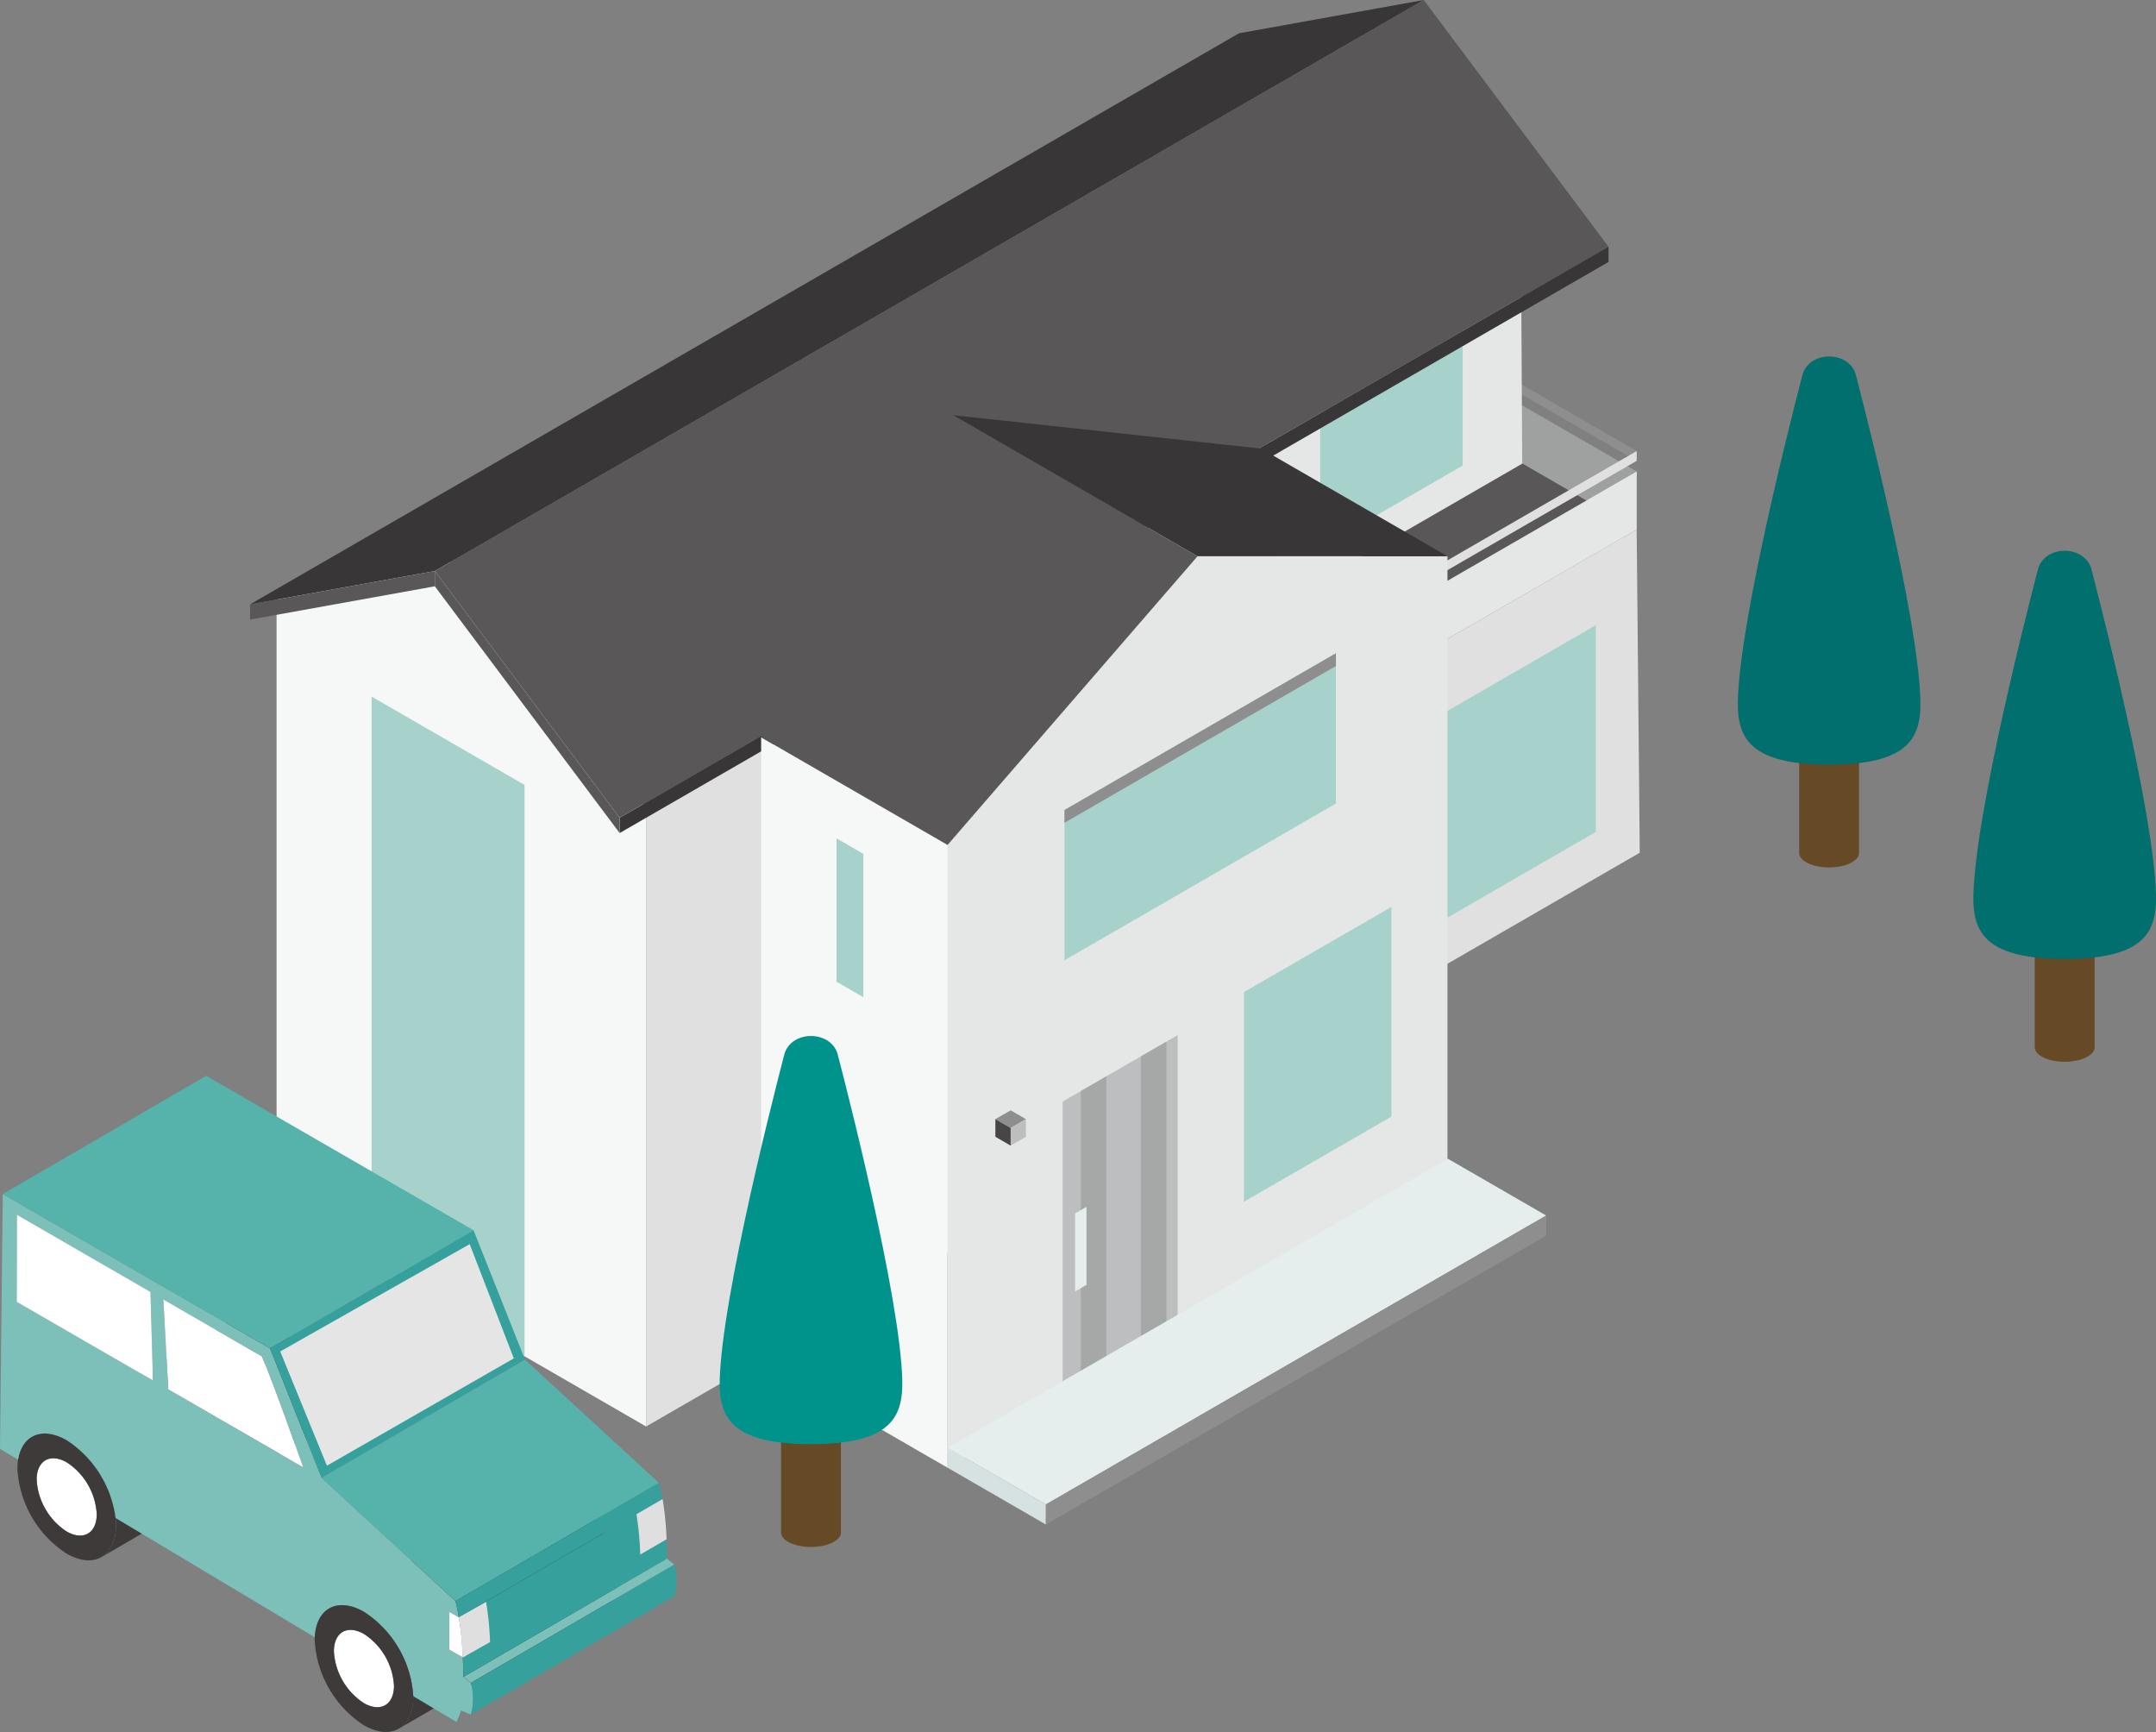 <svg xmlns="http://www.w3.org/2000/svg" width="278.936" height="224.038" viewBox="0 0 278.936 224.038"><rect x="0" y="0" width="278.936" height="224.038" fill="#808080" stroke="none"/><g transform="translate(-6727.24 -6195.154)"><path d="M55.594,44.409,31.477,30.484v1.974L55.594,46.383Z" transform="translate(6794.238 6260.039)" fill="#7a888e"/><path d="M39.186,60.341,71.525,23v1.974L39.186,62.315Z" transform="translate(6810.646 6244.107)" fill="#1f333b"/><rect width="32.339" height="1.974" transform="translate(6882.172 6267.106)" fill="#1f333b"/><path d="M80.66,26.142,61.588,15.13V16.4L80.66,27.409Z" transform="translate(6858.331 6227.357)" fill="#8e8e8f"/><path d="M80.66,26.987,61.588,15.975V23.5L80.66,34.5Z" transform="translate(6858.331 6229.156)" fill="#9fa0a0"/><path d="M59.249,55.071,35.341,23.157l-23.9,4.308v80.167l47.813,27.606Z" transform="translate(6751.582 6244.442)" fill="#f6f7f7"/><path d="M39.852,39,83.388,64.133,126.924,39,83.388,13.864Z" transform="translate(6812.065 6224.663)" fill="#595757"/><path d="M46.867,34.9,96.945,5.986l.241,41.252L46.867,76.289Z" transform="translate(6826.996 6207.893)" fill="#e5e6e6"/><path d="M108.351,56.435V18.293L26.719,65.423v80.167l128.556-74.22-.4-41.8Z" transform="translate(6784.112 6234.089)" fill="#e0e0e0"/><path d="M58.217,39.9l24.333-14.05V52.59L58.217,66.64Z" transform="translate(6851.155 6250.177)" fill="#a7d2cc"/><path d="M59.358,34.534,85.406,19.495v7.521L59.358,42.054Z" transform="translate(6853.584 6236.648)" fill="#e5e6e6"/><path d="M59.807,32.882,84.45,18.65v1.267L59.807,34.149Z" transform="translate(6854.538 6234.849)" fill="#e0e0e0"/><path d="M54.6,23.418,73.031,12.775V33.032L54.6,43.675Z" transform="translate(6843.445 6222.344)" fill="#a7d2cc"/><path d="M35.152,40.225,15.368,28.8v73.954l19.785,11.422Z" transform="translate(6759.95 6256.46)" fill="#a7d2cc"/><path d="M138.28,4.308,10.341,78.175l23.9-4.308L162.185,0Z" transform="translate(6749.251 6195.154)" fill="#383636"/><path d="M145.921,0,17.982,73.867l23.908,31.91L169.829,31.914Z" transform="translate(6765.515 6195.154)" fill="#595757"/><path d="M34.248,23.611,10.34,27.919v1.974l23.908-4.308Z" transform="translate(6749.249 6245.408)" fill="#595757"/><path d="M17.982,23.611,41.89,55.525V57.5L17.982,25.585Z" transform="translate(6765.515 6245.408)" fill="#595757"/><path d="M25.629,84.067,153.552,10.2v1.974L25.629,86.041Z" transform="translate(6781.791 6216.866)" fill="#383636"/><path d="M39.186,60.341,71.525,23h32.339v80.561L39.186,140.9Z" transform="translate(6810.646 6244.107)" fill="#e5e6e6"/><path d="M55.594,44.409,31.477,30.484v80.561l24.117,13.925Z" transform="translate(6794.238 6260.039)" fill="#f6f7f7"/><path d="M39.408,17.167,79.274,21.49l24.117,13.925H71.052Z" transform="translate(6811.119 6231.692)" fill="#383636"/><path d="M87.931,35.415,55.592,72.757,31.478,58.832,56.287,17.167Z" transform="translate(6794.24 6231.692)" fill="#595757"/><path d="M43.944,51.394,58.829,42.8V79.125L43.944,87.719Z" transform="translate(6820.774 6286.252)" fill="#bdbebf"/><path d="M44.7,46.41,48,44.5V80.829l-3.3,1.905Z" transform="translate(6822.373 6289.88)" fill="#a6a7a7"/><path d="M47.18,44.975l3.3-1.905V79.395L47.18,81.3Z" transform="translate(6827.661 6286.827)" fill="#a6a7a7"/><path d="M44.459,50.751v10.1L45.936,60V49.9Z" transform="translate(6821.871 6301.358)" fill="#e6eded"/><path d="M51.444,48.511,70.519,37.5V64.622L51.444,75.634Z" transform="translate(6836.738 6274.968)" fill="#a7d2cc"/><path d="M44.021,47.286,79.138,27.01v19.44L44.021,66.726Z" transform="translate(6820.938 6252.644)" fill="#a7d2cc"/><path d="M41.162,47.049,43.14,48.19l1.974-1.142L43.14,45.91Z" transform="translate(6814.854 6292.871)" fill="#8e8e8f"/><path d="M41.794,47.415V49.7l1.974-1.139V46.273Z" transform="translate(6816.199 6293.645)" fill="#bdbebf"/><path d="M41.162,48.554,43.14,49.7V47.413l-1.977-1.139Z" transform="translate(6814.854 6293.646)" fill="#474645"/><path d="M38.067,49.422l-3.473-2.005V65.965l3.473,2.005Z" transform="translate(6800.874 6296.078)" fill="#8ecbc1"/><path d="M38.067,36.67l-3.473-2.005V53.213l3.473,2.005Z" transform="translate(6800.874 6268.935)" fill="#a7d2cc"/><path d="M44.021,47.286,79.138,27.01v1.655L44.021,48.941Z" transform="translate(6820.938 6252.644)" fill="#8e8e8f"/><path d="M39.186,85.284l12.72,7.346,64.731-37.373-12.72-7.346Z" transform="translate(6810.646 6297.132)" fill="#e6eded"/><path d="M51.906,67.2l-12.72-7.346v2.594L51.906,69.8Z" transform="translate(6810.647 6322.558)" fill="#d6e2e1"/><path d="M107.983,50.259,43.252,87.632v2.594l64.731-37.373Z" transform="translate(6819.3 6302.129)" fill="#8e8e8f"/><path d="M82.151,31.962c0,1.029-1.733,1.868-3.873,1.868S74.4,32.991,74.4,31.962s1.733-1.868,3.873-1.868,3.873.838,3.873,1.868" transform="translate(6885.611 6259.208)" fill="#8b6a50"/><path d="M74.4,45.013V30.691c0,1.029,1.733,1.865,3.873,1.865s3.873-.835,3.873-1.865V45.013c0,1.029-1.733,1.868-3.873,1.868S74.4,46.042,74.4,45.013" transform="translate(6885.611 6260.478)" fill="#654a25"/><path d="M71.993,57.127c1.039-12.808,8.294-40.213,8.294-40.213,1.036-2.9,5.753-2.9,6.792,0,0,0,7.252,27.405,8.29,40.213.466,5.735.247,10.412-11.688,10.412S71.527,62.862,71.993,57.127" transform="translate(6880.207 6226.524)" fill="#006f6d"/><path d="M40.047,60.059c0,1.029-1.733,1.868-3.873,1.868S32.3,61.088,32.3,60.059s1.733-1.868,3.873-1.868,3.873.838,3.873,1.868" transform="translate(6795.992 6319.011)" fill="#8b6a50"/><path d="M32.3,73.11V58.788c0,1.029,1.733,1.865,3.873,1.865s3.873-.835,3.873-1.865V73.11c0,1.029-1.733,1.868-3.873,1.868S32.3,74.139,32.3,73.11" transform="translate(6795.99 6320.282)" fill="#654a25"/><path d="M29.888,85.224c1.039-12.808,8.294-40.213,8.294-40.213,1.036-2.9,5.753-2.9,6.792,0,0,0,7.252,27.405,8.29,40.213.466,5.735.247,10.412-11.688,10.412S29.422,90.959,29.888,85.224" transform="translate(6790.588 6286.328)" fill="#00938c"/><path d="M91.892,39.994c0,1.032-1.733,1.868-3.873,1.868s-3.873-.835-3.873-1.868,1.733-1.865,3.873-1.865,3.873.835,3.873,1.865" transform="translate(6906.344 6276.311)" fill="#8b6a50"/><path d="M84.146,53.048V38.726c0,1.029,1.733,1.865,3.873,1.865s3.873-.835,3.873-1.865V53.048c0,1.029-1.733,1.868-3.873,1.868s-3.873-.838-3.873-1.868" transform="translate(6906.344 6277.581)" fill="#654a25"/><path d="M81.734,65.161c1.039-12.808,8.29-40.213,8.29-40.213,1.039-2.9,5.756-2.9,6.8,0,0,0,7.252,27.405,8.29,40.213.466,5.735.247,10.412-11.688,10.412S81.268,70.9,81.734,65.161" transform="translate(6900.94 6243.625)" fill="#006f6d"/><path d="M5.417,60.828c-2.143-1.239-3.895-.241-3.9,2.221a8.56,8.56,0,0,0,3.876,6.714C7.535,71,9.284,70,9.29,67.539a8.551,8.551,0,0,0-3.873-6.711" transform="translate(6730.467 6323.492)" fill="#fff"/><path d="M10.349,85.654l26.32-15.3c1.145-.666,1.855-2.08,1.861-4.092,0-.313-.016-.629-.047-.951a14.193,14.193,0,0,0-6.31-10.058c-1.771-1.023-3.379-1.117-4.536-.444L1.314,70.109c1.161-.673,2.769-.579,4.539.447a14.181,14.181,0,0,1,6.31,10.055c.031.322.047.638.047.951-.006,2.012-.716,3.426-1.861,4.092" transform="translate(6730.037 6310.908)" fill="#3e3a39"/><path d="M7.12,60.147a14.183,14.183,0,0,1,6.307,10.058c.031.319.047.638.047.948-.009,4.051-2.875,5.681-6.4,3.648A14.019,14.019,0,0,1,.719,63.792a7.683,7.683,0,0,1,.088-1.139c.5-3.2,3.141-4.336,6.313-2.506M7.085,71.942c2.143,1.239,3.892.241,3.9-2.224a8.547,8.547,0,0,0-3.873-6.711c-2.143-1.236-3.895-.241-3.9,2.221a8.56,8.56,0,0,0,3.876,6.714" transform="translate(6728.771 6321.313)" fill="#3e3a39"/><path d="M22.642,92.751l26.32-15.3c1.145-.666,1.855-2.08,1.861-4.092v-.116a14.05,14.05,0,0,0-6.357-10.893c-1.774-1.023-3.379-1.117-4.536-.444l-26.323,15.3c1.161-.673,2.766-.579,4.539.444A14.043,14.043,0,0,1,24.5,88.543c0,.038,0,.078,0,.116-.006,2.012-.716,3.426-1.861,4.092" transform="translate(6756.202 6326.014)" fill="#3e3a39"/><path d="M14.694,57.653,34.942,69.341,41.6,86.082l17.326,15.943c.175.673.319,1.408.429,2.1l-1.226-.707-.016,4.9,1.758.957c.081,1.508.088,2.509.088,2.562l.967.763a7.321,7.321,0,0,1-.013,4.089l-1.233-.507-.619,1.483-5.594-3.344a14.05,14.05,0,0,0-6.357-10.893c-3.41-1.968-6.2-.5-6.388,3.269L14.957,91.278A14.179,14.179,0,0,0,8.65,81.22c-3.169-1.83-5.81-.691-6.313,2.509L0,82.331.357,49.372Zm7.08,16.985L39.222,84.711c-.2-.573-4.023-11.435-5.337-14.341L21.139,63.012l.635,11.625M2.165,63.316,19.788,73.489l-.322-11.463L2.2,52.059,2.165,63.316" transform="translate(6727.24 6300.24)" fill="#7cc0b9"/><path d="M.724,50.23.692,61.487,18.315,71.664,17.99,60.2Z" transform="translate(6728.714 6302.068)" fill="#fff"/><path d="M17.707,67.925c-2.143-1.239-3.892-.241-3.9,2.221a8.548,8.548,0,0,0,3.873,6.714c2.143,1.236,3.895.241,3.9-2.224a8.559,8.559,0,0,0-3.876-6.711" transform="translate(6756.633 6338.597)" fill="#fff"/><path d="M19.411,67.244a14.041,14.041,0,0,1,6.357,10.89v.119c-.013,4.048-2.878,5.678-6.4,3.645a14.008,14.008,0,0,1-6.354-11.009c0-.128,0-.253.009-.379.185-3.767,2.978-5.234,6.388-3.266m-.034,11.794c2.143,1.239,3.895.241,3.9-2.224A8.559,8.559,0,0,0,19.4,70.1c-2.143-1.236-3.892-.241-3.9,2.221a8.552,8.552,0,0,0,3.873,6.714" transform="translate(6754.938 6336.419)" fill="#3e3a39"/><path d="M6.757,53.732l.632,11.625L24.84,75.431C24.636,74.859,20.816,64,19.5,61.09Z" transform="translate(6741.623 6309.521)" fill="#fff"/><path d="M26.434,44.483l14.338,8.278L61.022,64.452,34.7,79.747,14.452,68.056.114,59.778Z" transform="translate(6727.483 6289.834)" fill="#55b3ab"/><path d="M17.826,82.9l26.32-15.3-6.657-16.74-26.32,15.3Z" transform="translate(6751.014 6303.421)" fill="#35a09c"/><path d="M20.132,80.509l26.32-15.3-.967-.766-26.32,15.3Z" transform="translate(6768.033 6332.328)" fill="#7cc0b9"/><path d="M19.48,84.045l.006-.016.013-.047.009-.031.019-.063.013-.044.022-.084.013-.05c.009-.041.019-.088.031-.135l.006-.028c.009-.056.022-.119.034-.185l.009-.063c.009-.047.016-.1.025-.15l.009-.084c.009-.047.016-.1.022-.153l.009-.094c.006-.056.009-.116.013-.175l.009-.094.009-.228,0-.059c0-.1,0-.2,0-.307l0-.091q0-.117-.009-.235c0-.041-.006-.084-.006-.125-.006-.072-.013-.147-.022-.222l-.013-.138c-.006-.05-.016-.1-.022-.153-.025-.191-.056-.388-.1-.588-.028-.138-.063-.275-.1-.416L30.505,73.58l15.3-8.888c.038.138.072.275.1.407V65.1c.044.2.075.4.1.591l.013.063.009.094.016.135.019.222c0,.041.006.081.006.122.006.081.009.16.009.238l0,.091c0,.1,0,.206,0,.307l0,.056-.009.232c0,.031-.006.063-.006.094-.006.059-.009.119-.016.172l-.009.1-.019.153L46,67.855c-.006.053-.016.1-.025.153l-.009.059c-.013.066-.025.128-.034.185l-.006.022c-.009.05-.022.1-.031.141l-.013.047-.022.088-.013.044-.016.063-.013.031-.013.047-.006.016-.009.031-26.32,15.3.009-.031" transform="translate(6768.684 6332.849)" fill="#35a09c"/><path d="M45.292,61.983l.013.069c.081.4.494,4.74.507,5.081v.056l-26.32,15.3v-.059c-.013-.341-.425-4.677-.507-5.081l-.013-.069Z" transform="translate(6767.622 6327.083)" fill="#35a09c"/><path d="M18.972,77.278l.013.066a38.376,38.376,0,0,1,.507,5.084v.056l26.32-15.3v-.059a38.823,38.823,0,0,0-.507-5.077l-.013-.069Z" transform="translate(6767.622 6327.083)" fill="none"/><path d="M19.222,81.486l26.32-15.3c0-.053,0-1.054-.084-2.562l-26.32,15.3c.078,1.508.084,2.509.084,2.562" transform="translate(6767.976 6330.586)" fill="#35a09c"/><path d="M19.138,78.926c.078,1.5.084,2.509.084,2.562l26.32-15.3c0-.05-.006-1.051-.084-2.562Z" transform="translate(6767.976 6330.584)" fill="none"/><path d="M18.589,66.646l-.013,4.9s1.758.995,1.755.957a37.108,37.108,0,0,0-.5-5.081l-.013-.069Z" transform="translate(6766.779 6337.007)" fill="#fff"/><path d="M30.623,87.455l26.32-15.3L39.617,56.217,13.3,71.512Z" transform="translate(6755.543 6314.811)" fill="#55b3ab"/><path d="M19.126,77.928c-.025-.141-.053-.278-.081-.419-.016-.063-.028-.125-.041-.188-.053-.241-.109-.482-.169-.713l26.32-15.3c.059.231.116.472.169.713l.019.084c.006.034.013.069.022.1.028.141.056.278.081.419.013.063.025.122.034.185.038.2.072.4.1.591L19.26,78.7c-.028-.194-.063-.391-.1-.591-.009-.063-.022-.122-.034-.185" transform="translate(6767.33 6325.657)" fill="#35a09c"/><path d="M26.812,69.16h0l0-.063a39.947,39.947,0,0,0-.491-5.149L29.7,61.983l.006.025.009.044v0a38.005,38.005,0,0,1,.5,5.078l0,.056Z" transform="translate(6783.258 6327.083)" fill="#e0dfdf"/><path d="M19.466,73.446l0-.063a39.947,39.947,0,0,0-.491-5.149l3.529-2,0,.028.009.041v0a37.557,37.557,0,0,1,.5,5.078l0,.059Z" transform="translate(6767.622 6336.126)" fill="#e0dfdf"/><path d="M11.588,65.324,17.632,80.1l24.18-13.881L36.1,51.443Z" transform="translate(6751.905 6304.647)" fill="#e6e5e5"/></g></svg>